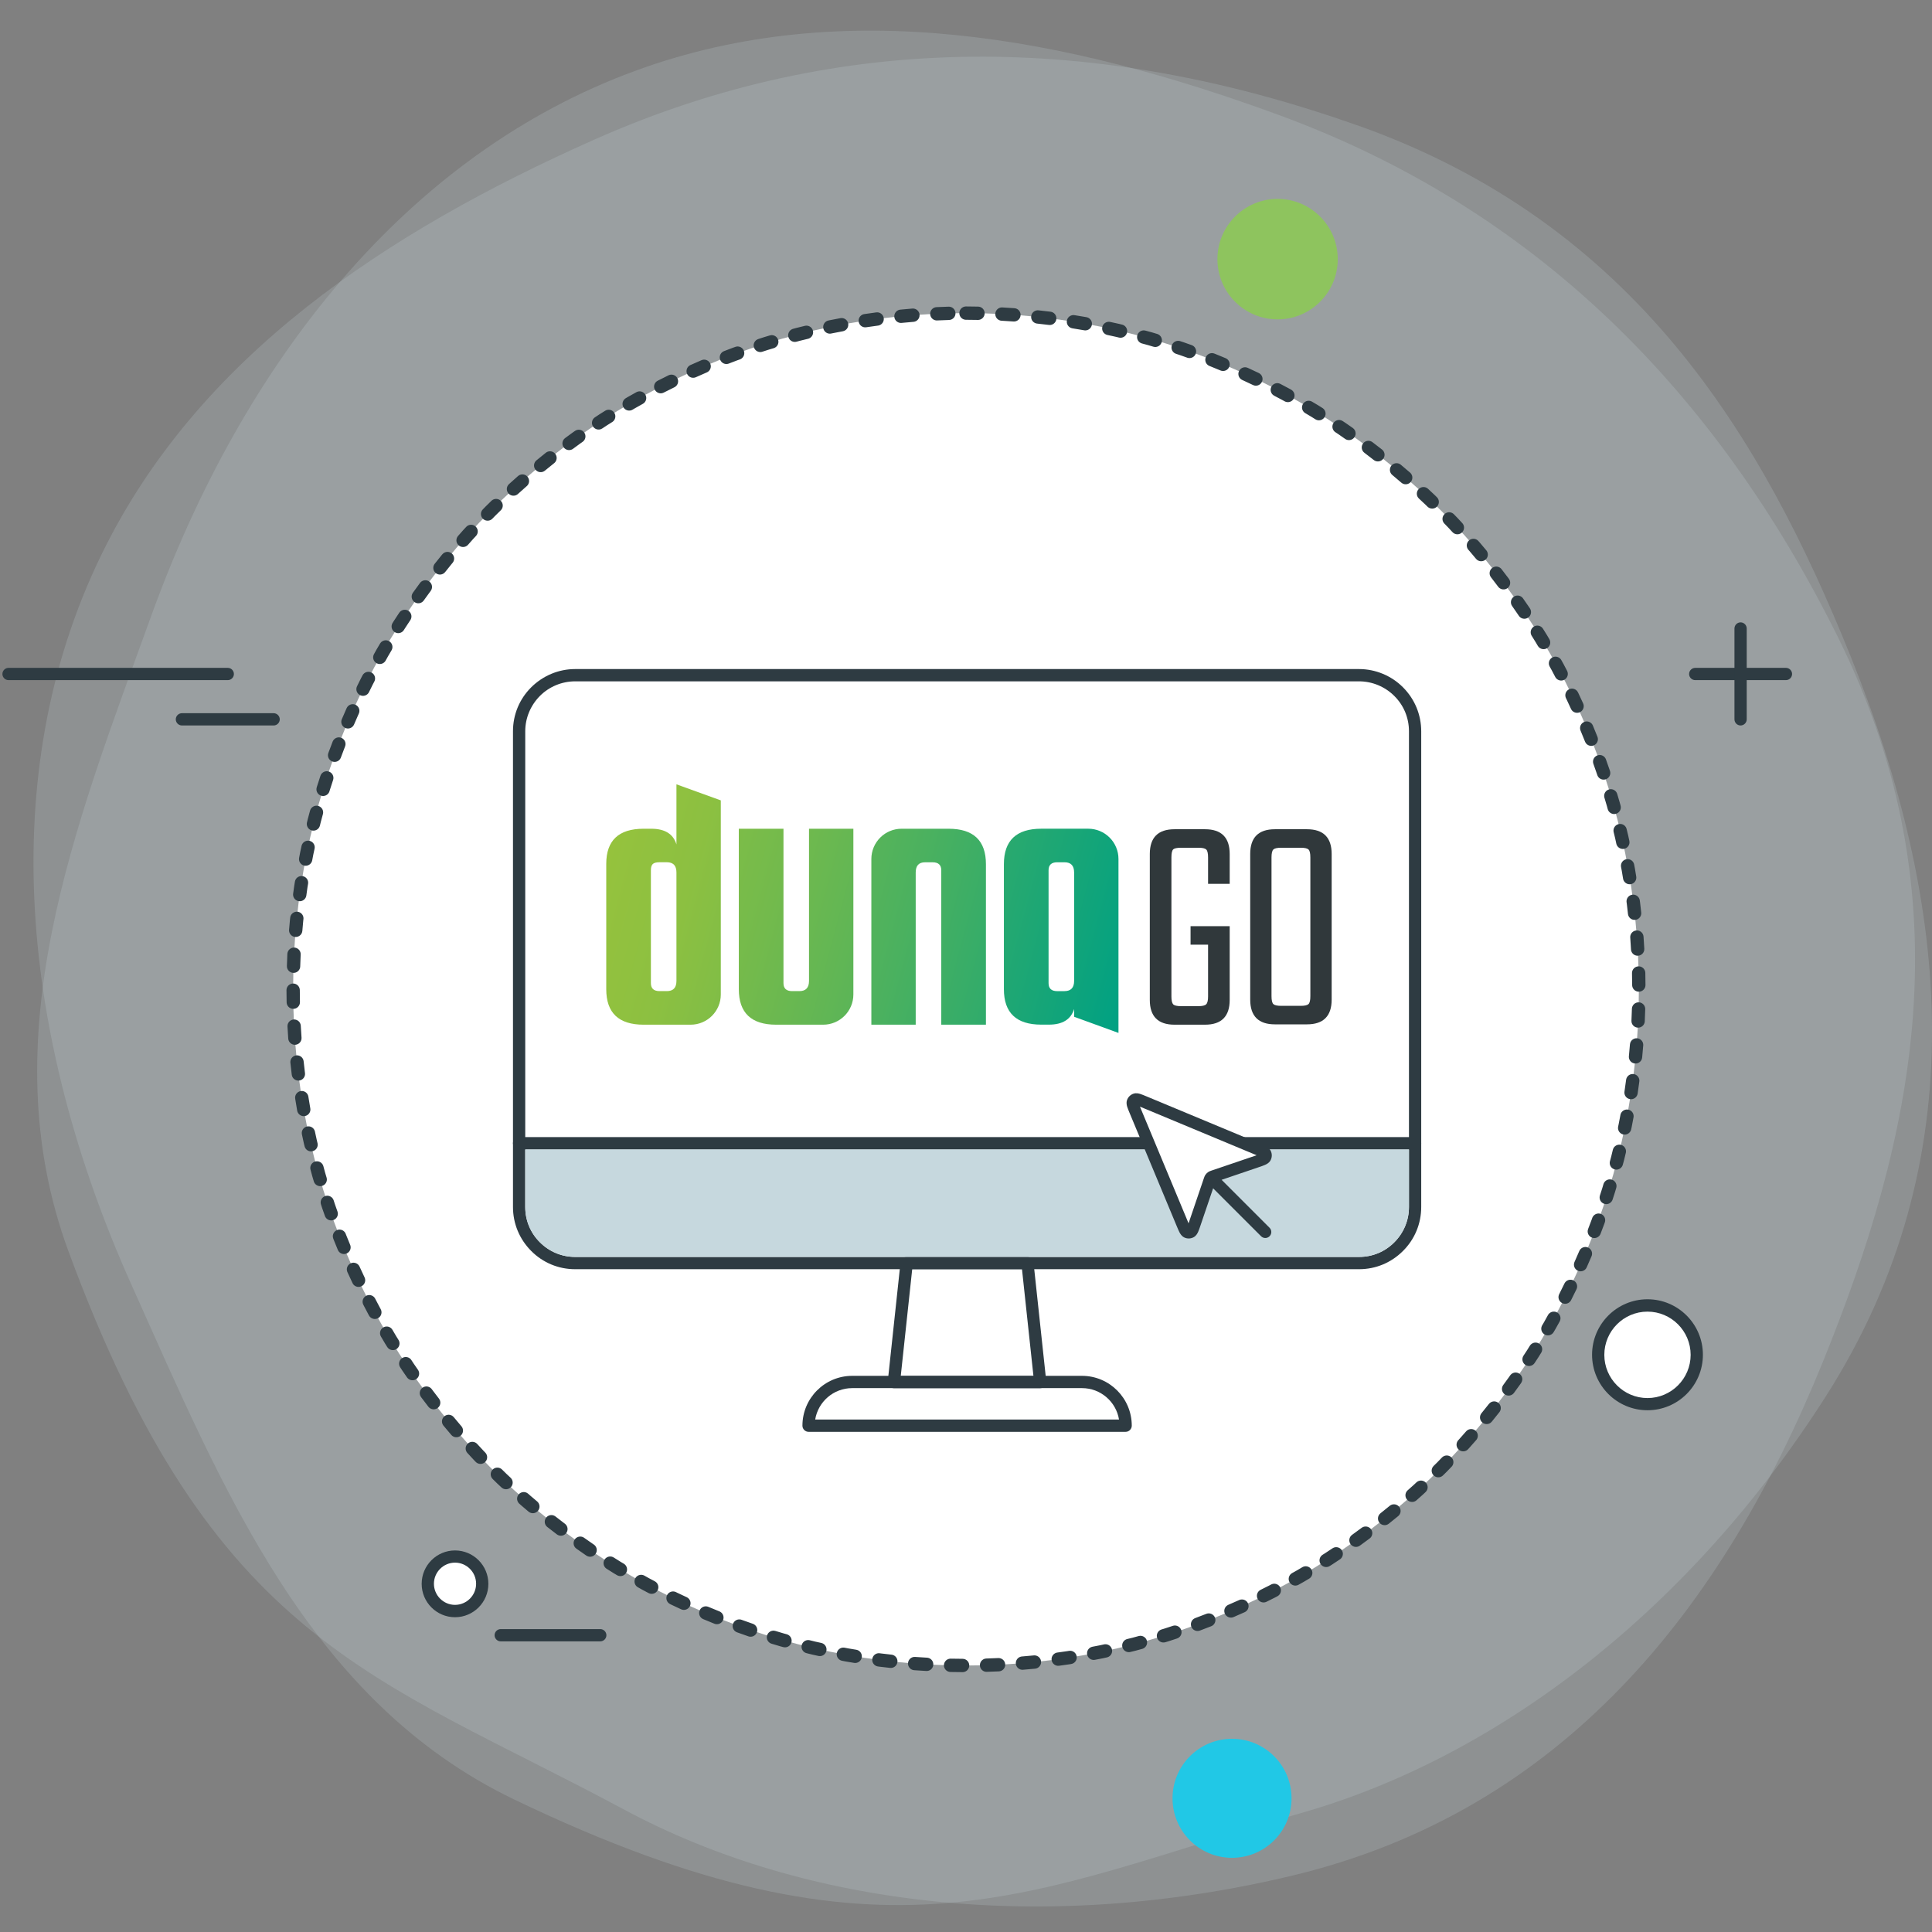<svg width="290" height="290" viewBox="0 0 290 290" fill="none" xmlns="http://www.w3.org/2000/svg">
<rect x="0" y="0" width="290" height="290" fill="#808080" stroke="none"/>
<g opacity="0.2">
<path fill-rule="evenodd" clip-rule="evenodd" d="M275.857 95.593C295.514 135.223 287.035 171.34 273.612 204.435C258.63 241.351 234.655 271.804 193.931 281.546C157.159 290.342 121.073 286.325 93.699 271.632C56.214 251.51 31.932 246.596 10.288 187.851C-1.54 155.751 11.282 124.007 22.742 92.337C36.46 54.427 61.036 23.162 95.453 10.595C126.68 -0.818 160.079 5.558 192.029 17.29C230.557 31.43 257.624 58.849 275.857 95.593Z" fill="#C6D8DE"/>
</g>
<g opacity="0.2">
<path fill-rule="evenodd" clip-rule="evenodd" d="M203.76 18.813C245.428 33.58 264.434 65.421 277.796 98.541C292.704 135.493 296.642 174.067 274.164 209.435C253.87 241.375 225.158 263.635 195.293 272.148C154.386 283.819 133.539 297.197 77.159 270.097C46.362 255.281 33.503 223.55 19.724 192.826C3.221 156.046 -0.853 116.464 15.123 83.468C29.613 53.518 58.03 34.833 89.135 20.988C126.631 4.305 165.134 5.128 203.76 18.826V18.813Z" fill="#C6D8DE"/>
</g>
<path fill-rule="evenodd" clip-rule="evenodd" d="M145 47C200.751 47 246 92.486 246 148.5C246 204.514 200.738 250 145 250C89.262 250 44 204.514 44 148.5C44 92.486 89.249 47 145 47Z" fill="white" stroke="#2E3B42" stroke-width="2" stroke-linecap="round" stroke-dasharray="1.8 3.6"/>
<path fill-rule="evenodd" clip-rule="evenodd" d="M191.772 29.857C186.79 29.857 182.741 33.911 182.741 38.899C182.741 43.886 186.79 47.94 191.772 47.94C196.753 47.94 200.802 43.886 200.802 38.899C200.802 33.911 196.753 29.857 191.772 29.857Z" fill="#8EC45E"/>
<path d="M184.932 278.865C189.866 278.865 193.865 274.866 193.865 269.932C193.865 264.999 189.866 261 184.932 261C179.999 261 176 264.999 176 269.932C176 274.866 179.999 278.865 184.932 278.865Z" fill="#21C8E6"/>
<path fill-rule="evenodd" clip-rule="evenodd" d="M68.3 233.636C66.042 233.636 64.214 235.466 64.214 237.727C64.214 239.987 66.042 241.817 68.3 241.817C70.558 241.817 72.386 239.987 72.386 237.727C72.386 235.466 70.558 233.636 68.3 233.636Z" fill="white"/>
<path d="M68.3 242.751C65.539 242.751 63.294 240.503 63.294 237.739C63.294 234.975 65.539 232.727 68.3 232.727C71.061 232.727 73.306 234.975 73.306 237.739C73.306 240.503 71.061 242.751 68.3 242.751ZM68.3 234.557C66.558 234.557 65.134 235.982 65.134 237.727C65.134 239.471 66.558 240.896 68.3 240.896C70.042 240.896 71.466 239.471 71.466 237.727C71.466 235.982 70.042 234.557 68.3 234.557Z" fill="#2E3B42"/>
<path fill-rule="evenodd" clip-rule="evenodd" d="M247.293 195.959C243.207 195.959 239.894 199.276 239.894 203.367C239.894 207.457 243.207 210.774 247.293 210.774C251.379 210.774 254.692 207.457 254.692 203.367C254.692 199.276 251.379 195.959 247.293 195.959Z" fill="white"/>
<path d="M247.293 211.683C242.704 211.683 238.974 207.949 238.974 203.354C238.974 198.76 242.704 195.025 247.293 195.025C251.882 195.025 255.612 198.76 255.612 203.354C255.612 207.949 251.882 211.683 247.293 211.683ZM247.293 196.88C243.722 196.88 240.814 199.792 240.814 203.367C240.814 206.942 243.722 209.853 247.293 209.853C250.863 209.853 253.771 206.942 253.771 203.367C253.771 199.792 250.863 196.88 247.293 196.88Z" fill="#2E3B42"/>
<path d="M204.005 190.512H86.325C83.834 190.512 81.491 189.541 79.736 187.772C77.969 186.003 77 183.657 77 181.176V171.606C77 171.102 77.417 170.684 77.92 170.684H212.41C212.913 170.684 213.33 171.102 213.33 171.606V181.176C213.33 183.669 212.361 186.016 210.594 187.772C208.827 189.541 206.496 190.512 204.005 190.512ZM78.841 172.527V181.176C78.841 183.178 79.614 185.058 81.037 186.47C82.448 187.883 84.325 188.669 86.325 188.669H204.005C206.005 188.669 207.883 187.895 209.294 186.47C210.705 185.058 211.49 183.166 211.49 181.176V172.527H78.841Z" fill="#2E3B42"/>
<path fill-rule="evenodd" clip-rule="evenodd" d="M77.92 171.606V109.765C77.92 107.529 78.804 105.391 80.386 103.819C81.957 102.246 84.104 101.35 86.325 101.35H204.005C206.239 101.35 208.373 102.234 209.944 103.819C211.515 105.404 212.41 107.541 212.41 109.765V171.606H77.92Z" fill="white"/>
<path d="M212.41 172.527H77.92C77.417 172.527 77 172.109 77 171.606V109.765C77 107.271 77.969 104.924 79.736 103.168C81.503 101.411 83.871 100.428 86.325 100.428H204.005C206.459 100.428 208.864 101.423 210.594 103.168C212.361 104.937 213.33 107.283 213.33 109.777V171.618C213.33 172.122 212.913 172.539 212.41 172.539V172.527ZM78.841 170.684H211.49V109.765C211.49 107.762 210.717 105.883 209.294 104.47C207.895 103.069 205.969 102.271 204.005 102.271H86.325C84.35 102.271 82.423 103.069 81.037 104.47C79.65 105.87 78.841 107.762 78.841 109.765V170.684Z" fill="#2E3B42"/>
<path d="M168.963 214.922H121.368C120.865 214.922 120.448 214.504 120.448 214C120.448 209.873 123.797 206.519 127.92 206.519H162.411C166.533 206.519 169.883 209.873 169.883 214C169.883 214.504 169.466 214.922 168.963 214.922ZM122.362 213.079H167.969C167.527 210.401 165.208 208.362 162.411 208.362H127.92C125.122 208.362 122.803 210.401 122.362 213.079Z" fill="#2E3B42"/>
<path d="M156.141 208.374H134.178C133.92 208.374 133.662 208.263 133.49 208.067C133.319 207.87 133.233 207.612 133.257 207.354L135.171 189.492C135.22 189.025 135.613 188.669 136.092 188.669H154.214C154.68 188.669 155.085 189.025 155.134 189.492L157.049 207.354C157.073 207.612 156.987 207.87 156.815 208.067C156.644 208.263 156.398 208.374 156.128 208.374H156.141ZM135.208 206.531H155.122L153.404 190.512H136.926L135.208 206.531Z" fill="#2E3B42"/>
<path d="M78.841 181.176V172.527H211.49V181.176C211.49 183.166 210.705 185.058 209.294 186.47C207.883 187.895 206.005 188.669 204.005 188.669H86.325C84.325 188.669 82.448 187.883 81.037 186.47C79.614 185.058 78.841 183.178 78.841 181.176Z" fill="#C6D8DE"/>
<path d="M182.245 177.245L189.929 184.929L182.245 177.245Z" fill="white"/>
<path d="M171.735 165.395C171.015 165.095 170.655 164.945 170.43 165.018C170.235 165.082 170.082 165.235 170.018 165.43C169.945 165.655 170.095 166.015 170.395 166.735L177.449 183.667C177.772 184.443 177.934 184.83 178.153 184.936C178.343 185.028 178.565 185.02 178.748 184.916C178.96 184.796 179.095 184.398 179.365 183.602L181.545 177.185C181.604 177.01 181.634 176.922 181.684 176.849C181.729 176.784 181.784 176.729 181.849 176.684C181.922 176.634 182.01 176.604 182.185 176.545L188.602 174.365C189.398 174.095 189.796 173.96 189.916 173.748C190.02 173.565 190.028 173.343 189.936 173.153C189.83 172.934 189.443 172.772 188.667 172.449L171.735 165.395Z" fill="white"/>
<path fill-rule="evenodd" clip-rule="evenodd" d="M172.046 164.55C172.058 164.555 172.069 164.559 172.081 164.564L189.048 171.633C189.406 171.782 189.727 171.916 189.969 172.042C190.184 172.155 190.554 172.364 190.747 172.761C190.967 173.218 190.949 173.753 190.698 174.194C190.48 174.577 190.097 174.761 189.874 174.859C189.624 174.969 189.295 175.08 188.928 175.205L183.367 177.094L190.565 184.292C190.917 184.644 190.917 185.214 190.565 185.565C190.214 185.917 189.644 185.917 189.292 185.565L182.094 178.367L180.205 183.928C180.08 184.295 179.969 184.624 179.859 184.874C179.761 185.097 179.577 185.48 179.194 185.698C178.753 185.949 178.218 185.967 177.761 185.747C177.364 185.554 177.155 185.184 177.042 184.969C176.916 184.727 176.782 184.406 176.633 184.048L169.564 167.081C169.559 167.069 169.555 167.058 169.55 167.046C169.412 166.716 169.287 166.415 169.209 166.168C169.137 165.942 169.032 165.555 169.162 165.153C169.314 164.683 169.683 164.314 170.153 164.162C170.555 164.032 170.942 164.137 171.168 164.209C171.415 164.287 171.716 164.412 172.046 164.55ZM171.11 166.11C171.144 166.193 171.183 166.285 171.226 166.389L178.28 183.321C178.327 183.433 178.369 183.534 178.407 183.624C178.439 183.531 178.474 183.428 178.513 183.313L180.692 176.896C180.696 176.884 180.701 176.872 180.705 176.859C180.749 176.727 180.818 176.521 180.942 176.339C181.049 176.184 181.184 176.049 181.339 175.942C181.521 175.818 181.727 175.749 181.859 175.705C181.872 175.701 181.884 175.696 181.896 175.692L188.313 173.513C188.428 173.474 188.531 173.439 188.624 173.407C188.534 173.369 188.433 173.327 188.321 173.28L171.389 166.226C171.285 166.183 171.193 166.144 171.11 166.11Z" fill="#2E3B42"/>
<path d="M41.073 108.897H27.307C26.804 108.897 26.386 108.479 26.386 107.976C26.386 107.472 26.804 107.054 27.307 107.054H41.073C41.577 107.054 41.994 107.472 41.994 107.976C41.994 108.479 41.577 108.897 41.073 108.897Z" fill="#2E3B42"/>
<path d="M34.19 102.091H1.282C0.779 102.091 0.362 101.674 0.362 101.17C0.362 100.666 0.779 100.249 1.282 100.249H34.19C34.693 100.249 35.11 100.666 35.11 101.17C35.11 101.674 34.693 102.091 34.19 102.091Z" fill="#2E3B42"/>
<path d="M90.103 246.375H75.159C74.656 246.375 74.239 245.957 74.239 245.454C74.239 244.95 74.656 244.532 75.159 244.532H90.103C90.606 244.532 91.024 244.95 91.024 245.454C91.024 245.957 90.606 246.375 90.103 246.375Z" fill="#2E3B42"/>
<path d="M268.078 102.091H254.459C253.956 102.091 253.538 101.674 253.538 101.17C253.538 100.666 253.956 100.249 254.459 100.249H268.078C268.581 100.249 268.998 100.666 268.998 101.17C268.998 101.674 268.581 102.091 268.078 102.091Z" fill="#2E3B42"/>
<path d="M261.268 108.897C260.765 108.897 260.348 108.479 260.348 107.976V94.34C260.348 93.836 260.765 93.418 261.268 93.418C261.771 93.418 262.189 93.836 262.189 94.34V107.976C262.189 108.479 261.771 108.897 261.268 108.897Z" fill="#2E3B42"/>
<path d="M101.537 126.747C101.059 125.177 99.797 124.397 97.752 124.397H96.6C92.869 124.397 91 126.154 91 129.674V148.486C91 152.037 92.869 153.81 96.604 153.81H103.665C106.169 153.81 108.195 151.778 108.195 149.275V120.14L101.537 117.731V126.747ZM101.537 147.235C101.537 148.259 101.059 148.769 100.099 148.769H98.994C98.132 148.769 97.701 148.368 97.701 147.568V130.627C97.701 130.18 97.799 129.866 97.987 129.689C98.179 129.513 98.512 129.426 98.994 129.426H100.099C101.055 129.426 101.537 129.936 101.537 130.96V147.231V147.235Z" fill="url(#paint0_linear_1334_636)"/>
<path d="M121.436 147.235C121.436 148.259 120.954 148.769 119.998 148.769H118.896C118.034 148.769 117.603 148.368 117.603 147.568V124.397H110.899V148.486C110.899 152.033 112.768 153.81 116.502 153.81H123.564C126.064 153.81 128.094 151.778 128.094 149.275V124.397H121.436V147.239V147.235Z" fill="url(#paint1_linear_1334_636)"/>
<path d="M142.385 124.397H135.323C134.124 124.397 132.968 124.875 132.122 125.727C131.272 126.578 130.793 127.732 130.793 128.936V153.81H137.451V130.968C137.451 129.944 137.914 129.434 138.842 129.434H139.994C140.856 129.434 141.288 129.834 141.288 130.635V153.81H147.992V129.721C147.992 126.17 146.123 124.397 142.389 124.397H142.385Z" fill="url(#paint2_linear_1334_636)"/>
<path d="M166.559 125.723C165.708 124.871 164.556 124.393 163.357 124.393H156.296C152.558 124.393 150.688 126.166 150.688 129.717V148.478C150.688 152.029 152.558 153.802 156.296 153.802H157.444C159.49 153.802 160.747 153.018 161.229 151.452V152.621L167.887 155.046V128.932C167.887 127.728 167.409 126.574 166.559 125.723ZM159.791 148.773H158.686C157.824 148.773 157.393 148.372 157.393 147.572V130.631C157.393 129.831 157.824 129.43 158.686 129.43H159.791C160.747 129.43 161.229 129.94 161.229 130.964V147.235C161.229 148.259 160.747 148.769 159.791 148.769V148.773Z" fill="url(#paint3_linear_1334_636)"/>
<path d="M184.581 132.663H181.336V128.708C181.336 128.081 181.242 127.681 181.054 127.508C180.866 127.335 180.474 127.249 179.878 127.249H177.292C176.665 127.249 176.266 127.335 176.093 127.508C175.921 127.681 175.834 128.081 175.834 128.708V149.569C175.834 150.165 175.921 150.558 176.093 150.746C176.266 150.934 176.665 151.028 177.292 151.028H179.878C180.474 151.028 180.866 150.934 181.054 150.746C181.242 150.558 181.336 150.165 181.336 149.569V141.801H178.707V139.023H184.581V150.091C184.581 152.57 183.343 153.81 180.866 153.81H176.305C173.828 153.81 172.59 152.57 172.59 150.091V128.191C172.59 125.711 173.828 124.471 176.305 124.471H180.866C183.343 124.471 184.581 125.711 184.581 128.191V132.663Z" fill="#30383B"/>
<path d="M191.376 124.471H196.172C198.649 124.471 199.887 125.711 199.887 128.191V150.04C199.887 152.519 198.649 153.759 196.172 153.759H191.376C188.899 153.759 187.661 152.519 187.661 150.04V128.191C187.661 125.711 188.899 124.471 191.376 124.471ZM196.689 149.522V128.708C196.689 128.081 196.595 127.681 196.407 127.508C196.219 127.335 195.827 127.249 195.232 127.249H192.316C191.72 127.249 191.329 127.335 191.141 127.508C190.952 127.681 190.858 128.081 190.858 128.708V149.522C190.858 150.15 190.952 150.55 191.141 150.722C191.329 150.895 191.72 150.981 192.316 150.981H195.232C195.827 150.981 196.219 150.895 196.407 150.722C196.595 150.55 196.689 150.15 196.689 149.522Z" fill="#30383B"/>
<defs>
<linearGradient id="paint0_linear_1334_636" x1="89.879" y1="133.468" x2="185.027" y2="158.932" gradientUnits="userSpaceOnUse">
<stop stop-color="#95C23D"/>
<stop offset="0.13" stop-color="#8CC041"/>
<stop offset="0.33" stop-color="#73BA4C"/>
<stop offset="0.59" stop-color="#4BB15F"/>
<stop offset="0.89" stop-color="#15A578"/>
<stop offset="1" stop-color="#00A183"/>
</linearGradient>
<linearGradient id="paint1_linear_1334_636" x1="82.198" y1="128.508" x2="182.038" y2="155.229" gradientUnits="userSpaceOnUse">
<stop stop-color="#95C23D"/>
<stop offset="0.13" stop-color="#8CC041"/>
<stop offset="0.33" stop-color="#73BA4C"/>
<stop offset="0.59" stop-color="#4BB15F"/>
<stop offset="0.89" stop-color="#15A578"/>
<stop offset="1" stop-color="#00A183"/>
</linearGradient>
<linearGradient id="paint2_linear_1334_636" x1="76.865" y1="122.914" x2="176.697" y2="149.63" gradientUnits="userSpaceOnUse">
<stop stop-color="#95C23D"/>
<stop offset="0.13" stop-color="#8CC041"/>
<stop offset="0.33" stop-color="#73BA4C"/>
<stop offset="0.59" stop-color="#4BB15F"/>
<stop offset="0.89" stop-color="#15A578"/>
<stop offset="1" stop-color="#00A183"/>
</linearGradient>
<linearGradient id="paint3_linear_1334_636" x1="70.266" y1="115.161" x2="171.144" y2="142.156" gradientUnits="userSpaceOnUse">
<stop stop-color="#95C23D"/>
<stop offset="0.13" stop-color="#8CC041"/>
<stop offset="0.33" stop-color="#73BA4C"/>
<stop offset="0.59" stop-color="#4BB15F"/>
<stop offset="0.89" stop-color="#15A578"/>
<stop offset="1" stop-color="#00A183"/>
</linearGradient>
</defs>
</svg>
